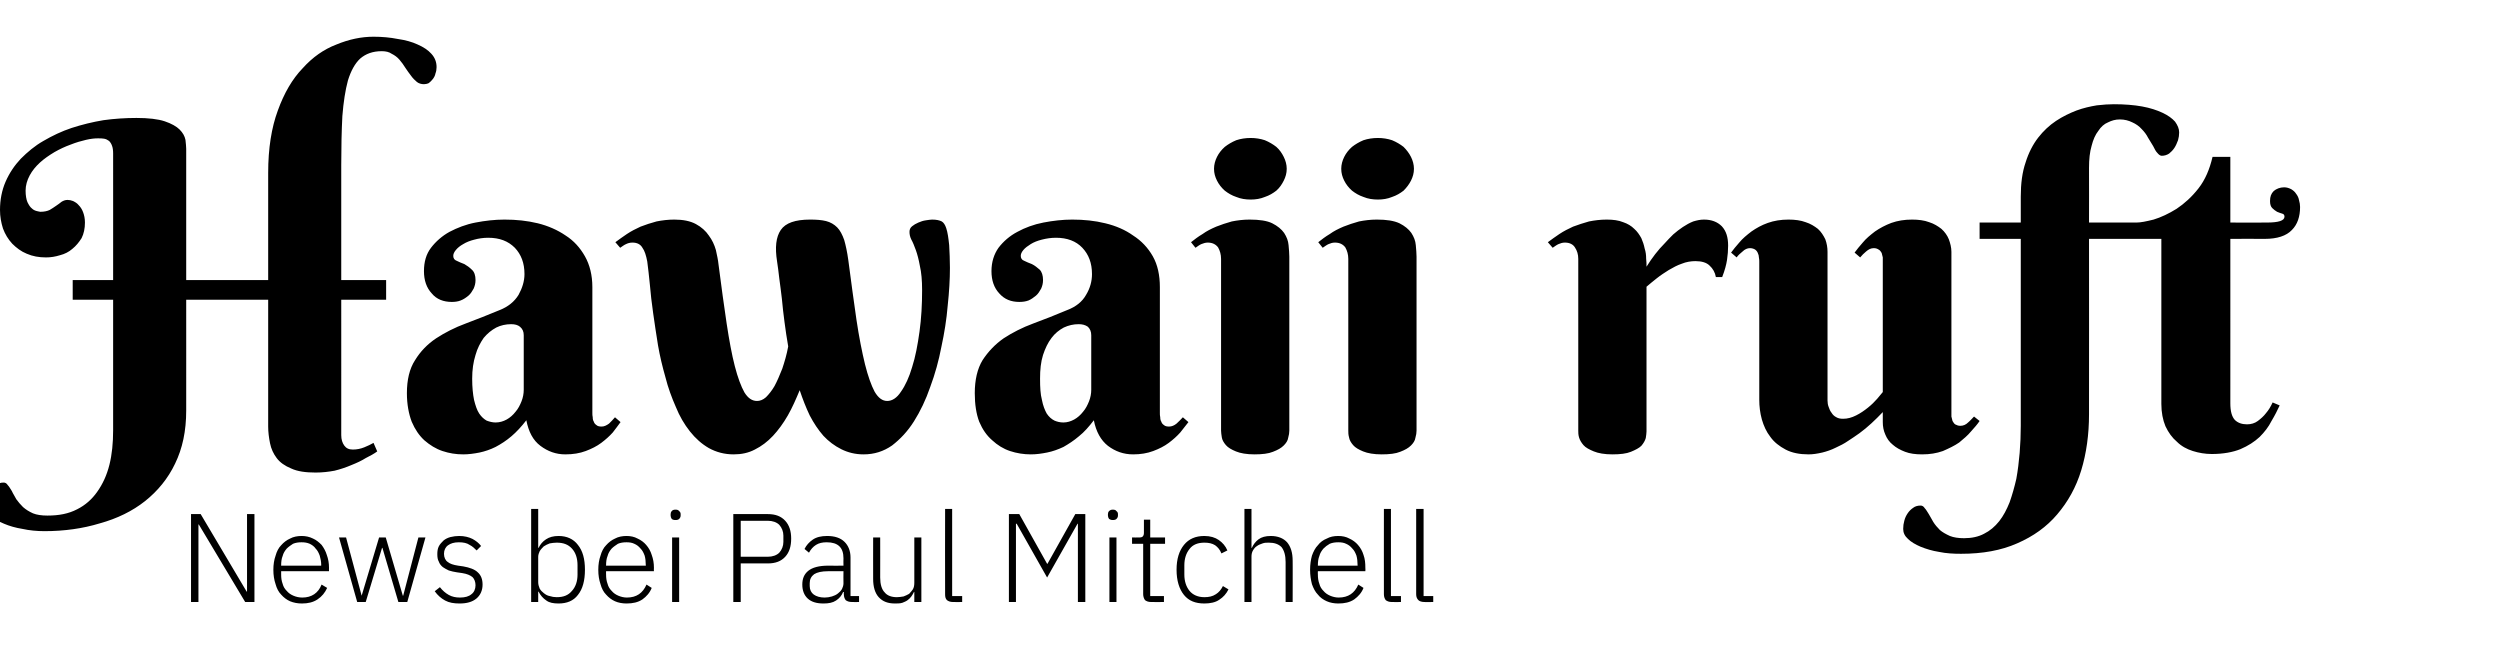 <?xml version="1.0" standalone="no"?><!DOCTYPE svg PUBLIC "-//W3C//DTD SVG 1.1//EN" "http://www.w3.org/Graphics/SVG/1.1/DTD/svg11.dtd"><svg xmlns="http://www.w3.org/2000/svg" version="1.1" width="674px" height="178.5px" viewBox="0 -1 674 178.5" style="top:-1px">  <desc>Hawaii ruft News bei Paul Mitchell</desc>  <defs/>  <g id="Polygon158621">    <path d="M 53.6 140.4 L 53.5 140.4 L 53.5 161.3 L 51.5 161.3 L 51.5 137.6 L 54.1 137.6 L 66.5 158.5 L 66.6 158.5 L 66.6 137.6 L 68.6 137.6 L 68.6 161.3 L 66.1 161.3 L 53.6 140.4 Z M 81.4 161.7 C 80.2 161.7 79.2 161.5 78.2 161.1 C 77.3 160.7 76.5 160.1 75.8 159.3 C 75.1 158.6 74.6 157.6 74.3 156.5 C 73.9 155.3 73.7 154.1 73.7 152.6 C 73.7 151.2 73.9 149.9 74.3 148.8 C 74.6 147.7 75.1 146.7 75.8 146 C 76.5 145.2 77.3 144.6 78.2 144.2 C 79.1 143.7 80.2 143.5 81.3 143.5 C 82.4 143.5 83.4 143.7 84.4 144.2 C 85.3 144.6 86 145.2 86.7 145.9 C 87.3 146.7 87.8 147.6 88.1 148.6 C 88.5 149.7 88.7 150.8 88.7 152.1 C 88.67 152.12 88.7 153 88.7 153 L 75.8 153 C 75.8 153 75.78 153.89 75.8 153.9 C 75.8 154.8 75.9 155.6 76.2 156.4 C 76.4 157.2 76.8 157.8 77.3 158.3 C 77.8 158.9 78.4 159.3 79.1 159.6 C 79.8 159.9 80.6 160.1 81.5 160.1 C 84 160.1 85.8 158.9 86.7 156.6 C 86.7 156.6 88.2 157.5 88.2 157.5 C 87.6 158.8 86.8 159.8 85.6 160.6 C 84.4 161.4 83 161.7 81.4 161.7 Z M 81.3 145.2 C 80.5 145.2 79.7 145.3 79 145.6 C 78.4 146 77.8 146.4 77.3 146.9 C 76.8 147.5 76.4 148.1 76.2 148.9 C 75.9 149.6 75.8 150.5 75.8 151.4 C 75.78 151.38 75.8 151.5 75.8 151.5 L 86.6 151.5 C 86.6 151.5 86.56 151.27 86.6 151.3 C 86.6 150.4 86.4 149.5 86.2 148.8 C 85.9 148 85.6 147.4 85.1 146.9 C 84.7 146.3 84.1 145.9 83.5 145.6 C 82.8 145.3 82.1 145.2 81.3 145.2 Z M 91.4 143.9 L 93.3 143.9 L 97.5 159.6 L 97.5 159.6 L 102.2 143.9 L 104 143.9 L 108.6 159.6 L 108.7 159.6 L 112.8 143.9 L 114.7 143.9 L 109.8 161.3 L 107.4 161.3 L 103.1 146.7 L 103 146.7 L 98.6 161.3 L 96.3 161.3 L 91.4 143.9 Z M 123.9 161.7 C 122.4 161.7 121.1 161.5 120 160.9 C 118.9 160.3 118 159.5 117.2 158.4 C 117.2 158.4 118.6 157.3 118.6 157.3 C 119.3 158.2 120.1 158.9 121 159.4 C 121.9 159.9 122.9 160.1 124 160.1 C 125.4 160.1 126.4 159.8 127.1 159.2 C 127.8 158.7 128.2 157.8 128.2 156.8 C 128.2 155.9 127.9 155.1 127.4 154.6 C 126.8 154.1 125.9 153.7 124.6 153.5 C 124.6 153.5 123.2 153.3 123.2 153.3 C 122.4 153.2 121.7 153 121 152.8 C 120.4 152.5 119.8 152.2 119.4 151.9 C 118.9 151.5 118.5 151 118.3 150.4 C 118 149.9 117.9 149.2 117.9 148.4 C 117.9 147.6 118 146.9 118.3 146.3 C 118.6 145.7 119.1 145.2 119.6 144.7 C 120.1 144.3 120.7 144 121.4 143.8 C 122.2 143.6 123 143.5 123.8 143.5 C 125.2 143.5 126.4 143.8 127.4 144.3 C 128.3 144.8 129.1 145.4 129.7 146.2 C 129.7 146.2 128.5 147.4 128.5 147.4 C 128 146.9 127.4 146.3 126.6 145.9 C 125.9 145.4 124.9 145.2 123.7 145.2 C 122.4 145.2 121.5 145.5 120.8 146 C 120.1 146.5 119.7 147.3 119.7 148.3 C 119.7 149.3 120.1 150.1 120.7 150.5 C 121.3 151 122.2 151.3 123.5 151.5 C 123.5 151.5 124.9 151.7 124.9 151.7 C 126.6 152 128 152.5 128.8 153.3 C 129.7 154.1 130.1 155.2 130.1 156.6 C 130.1 158.2 129.5 159.5 128.4 160.4 C 127.3 161.3 125.8 161.7 123.9 161.7 Z M 143.2 136.2 L 145.1 136.2 L 145.1 146.7 C 145.1 146.7 145.25 146.72 145.2 146.7 C 145.7 145.7 146.3 145 147.2 144.4 C 148.1 143.8 149.2 143.5 150.6 143.5 C 152.8 143.5 154.6 144.3 155.8 145.9 C 157.1 147.5 157.7 149.7 157.7 152.6 C 157.7 155.5 157.1 157.8 155.8 159.4 C 154.6 161 152.8 161.7 150.6 161.7 C 149.2 161.7 148.1 161.5 147.3 160.9 C 146.4 160.3 145.7 159.5 145.2 158.5 C 145.25 158.55 145.1 158.5 145.1 158.5 L 145.1 161.3 L 143.2 161.3 L 143.2 136.2 Z M 150.1 160 C 151.9 160 153.2 159.5 154.2 158.3 C 155.2 157.2 155.7 155.7 155.7 153.9 C 155.7 153.9 155.7 151.4 155.7 151.4 C 155.7 149.5 155.2 148 154.2 146.9 C 153.2 145.8 151.9 145.3 150.1 145.3 C 149.4 145.3 148.8 145.4 148.2 145.5 C 147.6 145.7 147.1 146 146.6 146.3 C 146.2 146.7 145.8 147.1 145.5 147.6 C 145.3 148 145.1 148.6 145.1 149.1 C 145.1 149.1 145.1 156 145.1 156 C 145.1 156.6 145.3 157.2 145.5 157.7 C 145.8 158.2 146.2 158.6 146.6 158.9 C 147.1 159.3 147.6 159.6 148.2 159.7 C 148.8 159.9 149.4 160 150.1 160 Z M 168.9 161.7 C 167.8 161.7 166.7 161.5 165.8 161.1 C 164.9 160.7 164.1 160.1 163.4 159.3 C 162.7 158.6 162.2 157.6 161.9 156.5 C 161.5 155.3 161.3 154.1 161.3 152.6 C 161.3 151.2 161.5 149.9 161.9 148.8 C 162.2 147.7 162.7 146.7 163.4 146 C 164.1 145.2 164.9 144.6 165.8 144.2 C 166.7 143.7 167.8 143.5 168.9 143.5 C 170 143.5 171 143.7 171.9 144.2 C 172.8 144.6 173.6 145.2 174.2 145.9 C 174.9 146.7 175.4 147.6 175.7 148.6 C 176.1 149.7 176.3 150.8 176.3 152.1 C 176.25 152.12 176.3 153 176.3 153 L 163.4 153 C 163.4 153 163.37 153.89 163.4 153.9 C 163.4 154.8 163.5 155.6 163.8 156.4 C 164 157.2 164.4 157.8 164.9 158.3 C 165.4 158.9 166 159.3 166.7 159.6 C 167.4 159.9 168.2 160.1 169 160.1 C 171.6 160.1 173.3 158.9 174.3 156.6 C 174.3 156.6 175.7 157.5 175.7 157.5 C 175.2 158.8 174.3 159.8 173.2 160.6 C 172 161.4 170.6 161.7 168.9 161.7 Z M 168.9 145.2 C 168.1 145.2 167.3 145.3 166.6 145.6 C 166 146 165.4 146.4 164.9 146.9 C 164.4 147.5 164 148.1 163.8 148.9 C 163.5 149.6 163.4 150.5 163.4 151.4 C 163.37 151.38 163.4 151.5 163.4 151.5 L 174.1 151.5 C 174.1 151.5 174.15 151.27 174.1 151.3 C 174.1 150.4 174 149.5 173.8 148.8 C 173.5 148 173.2 147.4 172.7 146.9 C 172.2 146.3 171.7 145.9 171 145.6 C 170.4 145.3 169.7 145.2 168.9 145.2 Z M 182.1 139.2 C 181.7 139.2 181.3 139.1 181.1 138.9 C 180.9 138.6 180.8 138.3 180.8 138 C 180.8 138 180.8 137.6 180.8 137.6 C 180.8 137.3 180.9 137 181.1 136.8 C 181.3 136.5 181.7 136.4 182.1 136.4 C 182.6 136.4 182.9 136.5 183.1 136.8 C 183.4 137 183.5 137.3 183.5 137.6 C 183.5 137.6 183.5 138 183.5 138 C 183.5 138.3 183.4 138.6 183.1 138.9 C 182.9 139.1 182.6 139.2 182.1 139.2 Z M 181.2 143.9 L 183.1 143.9 L 183.1 161.3 L 181.2 161.3 L 181.2 143.9 Z M 197.7 161.3 L 197.7 137.6 C 197.7 137.6 206.99 137.61 207 137.6 C 209.1 137.6 210.6 138.2 211.7 139.4 C 212.8 140.6 213.3 142.2 213.3 144.2 C 213.3 146.3 212.8 147.9 211.7 149.1 C 210.6 150.3 209.1 150.9 207 150.9 C 206.99 150.9 199.7 150.9 199.7 150.9 L 199.7 161.3 L 197.7 161.3 Z M 199.7 149.1 C 199.7 149.1 206.99 149.1 207 149.1 C 208.3 149.1 209.4 148.7 210.1 148 C 210.8 147.2 211.2 146.2 211.2 145.1 C 211.2 145.1 211.2 143.4 211.2 143.4 C 211.2 142.3 210.8 141.3 210.1 140.5 C 209.4 139.8 208.3 139.4 207 139.4 C 206.99 139.41 199.7 139.4 199.7 139.4 L 199.7 149.1 Z M 229.7 161.3 C 228.9 161.3 228.4 161.1 228 160.8 C 227.7 160.4 227.5 159.9 227.5 159.2 C 227.46 159.2 227.5 158.6 227.5 158.6 C 227.5 158.6 227.29 158.58 227.3 158.6 C 226.9 159.6 226.3 160.3 225.4 160.9 C 224.5 161.5 223.4 161.7 222 161.7 C 220.2 161.7 218.8 161.3 217.8 160.4 C 216.8 159.5 216.3 158.2 216.3 156.6 C 216.3 155 216.8 153.8 217.9 152.9 C 219 152 220.8 151.5 223.3 151.5 C 223.34 151.55 227.4 151.5 227.4 151.5 C 227.4 151.5 227.36 149.51 227.4 149.5 C 227.4 146.6 225.9 145.2 222.9 145.2 C 221.7 145.2 220.8 145.4 220 145.9 C 219.2 146.4 218.6 147.1 218.1 148 C 218.1 148 216.9 147 216.9 147 C 217.4 146 218.1 145.2 219.1 144.5 C 220.1 143.8 221.4 143.5 223 143.5 C 225 143.5 226.6 144 227.7 145.1 C 228.7 146.1 229.3 147.5 229.3 149.3 C 229.29 149.35 229.3 159.7 229.3 159.7 L 231.6 159.7 L 231.6 161.3 C 231.6 161.3 229.67 161.34 229.7 161.3 Z M 222.3 160.1 C 223 160.1 223.6 160 224.3 159.8 C 224.9 159.6 225.4 159.4 225.9 159 C 226.3 158.7 226.7 158.3 227 157.8 C 227.2 157.4 227.4 156.8 227.4 156.3 C 227.36 156.25 227.4 153 227.4 153 C 227.4 153 223.28 153.01 223.3 153 C 221.5 153 220.3 153.3 219.5 153.8 C 218.7 154.4 218.3 155.2 218.3 156.2 C 218.3 156.2 218.3 157 218.3 157 C 218.3 158 218.7 158.8 219.4 159.3 C 220.1 159.8 221.1 160.1 222.3 160.1 Z M 246.5 158.6 C 246.5 158.6 246.36 158.58 246.4 158.6 C 246.2 159 246 159.4 245.7 159.8 C 245.4 160.2 245.1 160.5 244.7 160.8 C 244.3 161.1 243.8 161.3 243.3 161.5 C 242.7 161.7 242 161.7 241.3 161.7 C 239.4 161.7 238 161.2 236.9 160 C 235.9 158.9 235.4 157.2 235.4 155.1 C 235.38 155.12 235.4 143.9 235.4 143.9 L 237.3 143.9 C 237.3 143.9 237.32 154.74 237.3 154.7 C 237.3 156.5 237.7 157.9 238.5 158.7 C 239.2 159.6 240.4 160 241.8 160 C 242.4 160 243 159.9 243.6 159.8 C 244.1 159.6 244.6 159.4 245.1 159.1 C 245.5 158.7 245.8 158.3 246.1 157.9 C 246.4 157.4 246.5 156.8 246.5 156.1 C 246.5 156.14 246.5 143.9 246.5 143.9 L 248.4 143.9 L 248.4 161.3 L 246.5 161.3 L 246.5 158.6 Z M 256.9 161.3 C 256.2 161.3 255.7 161.1 255.3 160.8 C 254.9 160.4 254.8 159.9 254.8 159.2 C 254.76 159.23 254.8 136.2 254.8 136.2 L 256.7 136.2 L 256.7 159.7 L 259.4 159.7 L 259.4 161.3 C 259.4 161.3 256.9 161.34 256.9 161.3 Z M 290.6 140.2 L 290.5 140.2 L 282.3 154.7 L 274.1 140.2 L 273.9 140.2 L 273.9 161.3 L 272 161.3 L 272 137.6 L 274.8 137.6 L 282.3 151 L 282.4 151 L 289.9 137.6 L 292.6 137.6 L 292.6 161.3 L 290.6 161.3 L 290.6 140.2 Z M 300 139.2 C 299.6 139.2 299.3 139.1 299 138.9 C 298.8 138.6 298.7 138.3 298.7 138 C 298.7 138 298.7 137.6 298.7 137.6 C 298.7 137.3 298.8 137 299 136.8 C 299.3 136.5 299.6 136.4 300 136.4 C 300.5 136.4 300.8 136.5 301 136.8 C 301.3 137 301.4 137.3 301.4 137.6 C 301.4 137.6 301.4 138 301.4 138 C 301.4 138.3 301.3 138.6 301 138.9 C 300.8 139.1 300.5 139.2 300 139.2 Z M 299.1 143.9 L 301 143.9 L 301 161.3 L 299.1 161.3 L 299.1 143.9 Z M 310.3 161.3 C 309.6 161.3 309.1 161.1 308.7 160.8 C 308.4 160.4 308.2 159.8 308.2 159.2 C 308.21 159.19 308.2 145.6 308.2 145.6 L 305.2 145.6 L 305.2 143.9 C 305.2 143.9 307.15 143.93 307.2 143.9 C 307.6 143.9 308 143.8 308.1 143.6 C 308.3 143.4 308.4 143.1 308.4 142.6 C 308.38 142.6 308.4 139.1 308.4 139.1 L 310.1 139.1 L 310.1 143.9 L 314.1 143.9 L 314.1 145.6 L 310.1 145.6 L 310.1 159.7 L 313.8 159.7 L 313.8 161.3 C 313.8 161.3 310.35 161.34 310.3 161.3 Z M 324.7 161.7 C 322.3 161.7 320.5 161 319.2 159.4 C 317.9 157.8 317.2 155.5 317.2 152.6 C 317.2 149.7 317.9 147.5 319.2 145.9 C 320.5 144.3 322.3 143.5 324.7 143.5 C 326.3 143.5 327.6 143.9 328.6 144.6 C 329.6 145.3 330.4 146.2 330.9 147.4 C 330.9 147.4 329.3 148.2 329.3 148.2 C 328.9 147.2 328.3 146.5 327.6 146 C 326.8 145.5 325.9 145.3 324.7 145.3 C 323 145.3 321.6 145.8 320.7 147 C 319.8 148.1 319.3 149.6 319.3 151.4 C 319.3 151.4 319.3 153.9 319.3 153.9 C 319.3 155.7 319.8 157.2 320.7 158.3 C 321.6 159.4 323 160 324.7 160 C 325.9 160 326.9 159.8 327.8 159.2 C 328.6 158.7 329.2 158 329.7 157 C 329.7 157 331.2 157.9 331.2 157.9 C 330.6 159.1 329.8 160 328.7 160.7 C 327.7 161.4 326.3 161.7 324.7 161.7 Z M 335.5 136.2 L 337.4 136.2 L 337.4 146.7 C 337.4 146.7 337.51 146.68 337.5 146.7 C 337.9 145.8 338.5 145 339.3 144.4 C 340.1 143.8 341.2 143.5 342.6 143.5 C 344.5 143.5 346 144.1 347 145.2 C 348 146.4 348.5 148 348.5 150.2 C 348.53 150.15 348.5 161.3 348.5 161.3 L 346.6 161.3 C 346.6 161.3 346.59 150.49 346.6 150.5 C 346.6 148.7 346.2 147.4 345.5 146.5 C 344.7 145.7 343.6 145.3 342.1 145.3 C 341.5 145.3 340.9 145.3 340.4 145.5 C 339.8 145.7 339.3 145.9 338.9 146.2 C 338.4 146.5 338.1 146.9 337.8 147.4 C 337.5 147.9 337.4 148.5 337.4 149.1 C 337.41 149.1 337.4 161.3 337.4 161.3 L 335.5 161.3 L 335.5 136.2 Z M 360.8 161.7 C 359.7 161.7 358.6 161.5 357.7 161.1 C 356.8 160.7 355.9 160.1 355.3 159.3 C 354.6 158.6 354.1 157.6 353.7 156.5 C 353.4 155.3 353.2 154.1 353.2 152.6 C 353.2 151.2 353.4 149.9 353.7 148.8 C 354.1 147.7 354.6 146.7 355.3 146 C 355.9 145.2 356.7 144.6 357.7 144.2 C 358.6 143.7 359.6 143.5 360.8 143.5 C 361.9 143.5 362.9 143.7 363.8 144.2 C 364.7 144.6 365.5 145.2 366.1 145.9 C 366.8 146.7 367.3 147.6 367.6 148.6 C 368 149.7 368.1 150.8 368.1 152.1 C 368.15 152.12 368.1 153 368.1 153 L 355.3 153 C 355.3 153 355.26 153.89 355.3 153.9 C 355.3 154.8 355.4 155.6 355.7 156.4 C 355.9 157.2 356.3 157.8 356.8 158.3 C 357.3 158.9 357.9 159.3 358.6 159.6 C 359.3 159.9 360.1 160.1 360.9 160.1 C 363.5 160.1 365.2 158.9 366.2 156.6 C 366.2 156.6 367.6 157.5 367.6 157.5 C 367.1 158.8 366.2 159.8 365.1 160.6 C 363.9 161.4 362.5 161.7 360.8 161.7 Z M 360.8 145.2 C 360 145.2 359.2 145.3 358.5 145.6 C 357.8 146 357.3 146.4 356.8 146.9 C 356.3 147.5 355.9 148.1 355.7 148.9 C 355.4 149.6 355.3 150.5 355.3 151.4 C 355.26 151.38 355.3 151.5 355.3 151.5 L 366 151.5 C 366 151.5 366.04 151.27 366 151.3 C 366 150.4 365.9 149.5 365.7 148.8 C 365.4 148 365.1 147.4 364.6 146.9 C 364.1 146.3 363.6 145.9 362.9 145.6 C 362.3 145.3 361.6 145.2 360.8 145.2 Z M 375.2 161.3 C 374.5 161.3 374 161.1 373.6 160.8 C 373.3 160.4 373.1 159.9 373.1 159.2 C 373.08 159.23 373.1 136.2 373.1 136.2 L 375 136.2 L 375 159.7 L 377.7 159.7 L 377.7 161.3 C 377.7 161.3 375.22 161.34 375.2 161.3 Z M 384 161.3 C 383.3 161.3 382.7 161.1 382.4 160.8 C 382 160.4 381.8 159.9 381.8 159.2 C 381.81 159.23 381.8 136.2 381.8 136.2 L 383.8 136.2 L 383.8 159.7 L 386.4 159.7 L 386.4 161.3 C 386.4 161.3 383.96 161.34 384 161.3 Z " stroke="none" fill="#000"/>  </g>  <g id="Polygon158620">    <path d="M 19.6 74.5 L 30.5 74.5 C 30.5 74.5 30.51 40.36 30.5 40.4 C 30.5 39.5 30.4 38.8 30.2 38.3 C 30 37.7 29.7 37.3 29.4 37 C 29 36.7 28.6 36.5 28.1 36.4 C 27.6 36.3 27 36.3 26.4 36.3 C 25.5 36.3 24.5 36.4 23.2 36.7 C 21.9 37 20.5 37.4 19 38 C 17.6 38.5 16.1 39.2 14.7 40 C 13.2 40.9 11.9 41.8 10.8 42.8 C 9.6 43.9 8.7 45 8 46.3 C 7.3 47.6 6.9 49 6.9 50.4 C 6.9 51.7 7.1 52.8 7.4 53.5 C 7.8 54.3 8.1 54.8 8.6 55.2 C 9 55.6 9.5 55.8 9.9 55.9 C 10.4 56 10.7 56.1 10.9 56.1 C 11.9 56.1 12.8 55.9 13.4 55.6 C 14 55.2 14.6 54.9 15.1 54.5 C 15.7 54.1 16.1 53.8 16.6 53.4 C 17.1 53.1 17.6 52.9 18.2 52.9 C 18.7 52.9 19.2 53 19.7 53.2 C 20.3 53.5 20.8 53.8 21.2 54.3 C 21.7 54.8 22.1 55.4 22.4 56.2 C 22.7 57 22.9 57.9 22.9 59 C 22.9 60.6 22.6 62 22 63.2 C 21.3 64.3 20.5 65.3 19.5 66.1 C 18.6 66.9 17.4 67.5 16.2 67.8 C 14.9 68.2 13.7 68.4 12.4 68.4 C 10.5 68.4 8.8 68.1 7.2 67.4 C 5.7 66.8 4.4 65.8 3.3 64.7 C 2.2 63.5 1.4 62.2 0.8 60.6 C 0.3 59 0 57.4 0 55.6 C 0 52.9 0.5 50.3 1.5 48 C 2.5 45.7 3.9 43.6 5.6 41.8 C 7.4 40 9.4 38.3 11.7 37 C 14.1 35.6 16.6 34.4 19.3 33.5 C 22.1 32.6 24.9 31.9 27.9 31.4 C 30.8 31 33.8 30.8 36.8 30.8 C 40 30.8 42.6 31.1 44.4 31.7 C 46.2 32.3 47.6 33.1 48.4 33.9 C 49.3 34.8 49.8 35.7 50 36.7 C 50.1 37.7 50.2 38.5 50.2 39.1 C 50.21 39.1 50.2 74.5 50.2 74.5 L 72.3 74.5 C 72.3 74.5 72.31 45.64 72.3 45.6 C 72.3 39 73.2 33.4 74.9 28.8 C 76.6 24.1 78.8 20.3 81.6 17.4 C 84.3 14.4 87.3 12.3 90.7 11 C 94.1 9.6 97.4 8.9 100.7 8.9 C 103 8.9 105.2 9.1 107.2 9.5 C 109.3 9.8 111.1 10.3 112.6 11 C 114.2 11.7 115.4 12.5 116.3 13.5 C 117.3 14.6 117.7 15.8 117.7 17.1 C 117.7 17.7 117.6 18.3 117.4 18.8 C 117.3 19.4 117 19.9 116.7 20.3 C 116.4 20.7 116 21.1 115.6 21.4 C 115.2 21.6 114.7 21.7 114.3 21.7 C 113.6 21.7 112.9 21.5 112.4 21.1 C 111.8 20.6 111.3 20.1 110.8 19.4 C 110.3 18.8 109.8 18 109.3 17.3 C 108.8 16.5 108.3 15.8 107.7 15.1 C 107.1 14.4 106.4 13.9 105.6 13.5 C 104.9 13 104 12.8 102.9 12.8 C 100.5 12.8 98.6 13.5 97.1 14.8 C 95.7 16.1 94.6 18.1 93.8 20.7 C 93.1 23.3 92.6 26.5 92.3 30.3 C 92.1 34.2 92 38.6 92 43.5 C 92.01 43.54 92 74.5 92 74.5 L 104.1 74.5 L 104.1 79.8 L 92 79.8 C 92 79.8 92.01 116.33 92 116.3 C 92 117.5 92.3 118.4 92.8 119.1 C 93.3 119.8 94 120.2 95.1 120.2 C 96.2 120.2 97.2 120 98.2 119.6 C 99.2 119.2 100 118.8 100.7 118.4 C 100.7 118.4 101.7 120.7 101.7 120.7 C 100.9 121.3 99.8 121.9 98.6 122.5 C 97.5 123.2 96.2 123.8 94.7 124.4 C 93.3 125 91.8 125.5 90.2 125.9 C 88.6 126.2 86.9 126.4 85.1 126.4 C 82.4 126.4 80.2 126.1 78.5 125.3 C 76.8 124.6 75.5 123.7 74.6 122.5 C 73.7 121.3 73.1 120 72.8 118.5 C 72.5 117 72.3 115.5 72.3 114 C 72.31 113.99 72.3 79.8 72.3 79.8 L 50.2 79.8 C 50.2 79.8 50.21 109.73 50.2 109.7 C 50.2 115.2 49.2 119.9 47.2 124 C 45.3 128 42.5 131.4 39.1 134.1 C 35.7 136.8 31.6 138.8 26.9 140.1 C 22.3 141.5 17.3 142.2 12 142.2 C 9.9 142.2 7.9 142 6.1 141.6 C 4.2 141.3 2.5 140.8 1.1 140.2 C -0.4 139.6 -1.5 138.9 -2.4 138.1 C -3.2 137.3 -3.7 136.4 -3.7 135.4 C -3.7 134.7 -3.6 134 -3.4 133.2 C -3.2 132.5 -2.9 131.8 -2.5 131.2 C -2.1 130.6 -1.6 130.1 -1 129.7 C -0.4 129.3 0.2 129.1 1 129.1 C 1.4 129.1 1.8 129.3 2.1 129.8 C 2.5 130.2 2.8 130.8 3.2 131.4 C 3.5 132.1 4 132.8 4.4 133.6 C 4.9 134.3 5.5 135 6.2 135.7 C 7 136.4 7.8 136.9 8.9 137.4 C 9.9 137.8 11.2 138 12.8 138 C 15.9 138 18.5 137.5 20.8 136.3 C 23 135.2 24.8 133.6 26.2 131.6 C 27.7 129.5 28.8 127.1 29.5 124.3 C 30.2 121.5 30.5 118.4 30.5 115 C 30.51 115.01 30.5 79.8 30.5 79.8 L 19.6 79.8 L 19.6 74.5 Z M 141.2 89.4 C 141.2 88.4 140.9 87.7 140.2 87.1 C 139.6 86.6 138.8 86.4 137.8 86.4 C 136.4 86.4 135 86.7 133.8 87.3 C 132.5 88 131.4 88.9 130.4 90.1 C 129.5 91.4 128.7 92.9 128.2 94.7 C 127.6 96.6 127.3 98.7 127.3 101.1 C 127.3 103.4 127.5 105.3 127.8 106.8 C 128.2 108.4 128.6 109.6 129.2 110.5 C 129.8 111.4 130.5 112 131.2 112.4 C 132 112.7 132.8 112.9 133.6 112.9 C 134.7 112.9 135.7 112.6 136.6 112.1 C 137.5 111.6 138.3 110.9 139 110 C 139.7 109.2 140.2 108.2 140.6 107.2 C 141 106.2 141.2 105.1 141.2 104.1 C 141.2 104.1 141.2 89.4 141.2 89.4 Z M 131.6 63.1 C 130.3 63.1 129 63.3 127.9 63.6 C 126.7 63.9 125.7 64.3 124.9 64.8 C 124 65.3 123.4 65.8 122.9 66.4 C 122.4 67 122.2 67.5 122.2 68 C 122.2 68.6 122.5 69.1 123.1 69.3 C 123.7 69.6 124.4 69.9 125.2 70.2 C 125.9 70.6 126.6 71.1 127.2 71.7 C 127.9 72.3 128.2 73.3 128.2 74.5 C 128.2 75.4 128 76.1 127.7 76.8 C 127.3 77.5 126.9 78.2 126.3 78.7 C 125.7 79.2 125 79.7 124.2 80 C 123.5 80.3 122.6 80.4 121.8 80.4 C 119.6 80.4 117.7 79.7 116.4 78.1 C 115 76.6 114.3 74.6 114.3 72.1 C 114.3 69.6 114.9 67.5 116.2 65.8 C 117.5 64.1 119.2 62.6 121.2 61.5 C 123.3 60.4 125.6 59.5 128.2 59 C 130.8 58.5 133.4 58.2 136 58.2 C 139.2 58.2 142.1 58.5 145 59.2 C 147.8 59.9 150.3 61 152.5 62.5 C 154.7 63.9 156.4 65.8 157.7 68.1 C 159 70.4 159.7 73.2 159.7 76.4 C 159.7 76.4 159.7 110.3 159.7 110.3 C 159.7 110.7 159.7 111.1 159.8 111.5 C 159.8 112 159.9 112.4 160.1 112.7 C 160.2 113.1 160.5 113.4 160.8 113.6 C 161.1 113.9 161.6 114 162.2 114 C 162.9 114 163.5 113.7 164.2 113.2 C 164.8 112.6 165.3 112.1 165.8 111.5 C 165.8 111.5 167.3 112.8 167.3 112.8 C 166.7 113.6 166 114.6 165.2 115.6 C 164.3 116.6 163.3 117.5 162.1 118.4 C 160.9 119.3 159.5 120 157.9 120.6 C 156.3 121.2 154.5 121.5 152.4 121.5 C 149.9 121.5 147.7 120.7 145.7 119.2 C 143.7 117.7 142.5 115.4 141.9 112.3 C 140.6 114 139.2 115.5 137.9 116.6 C 136.5 117.8 135.1 118.7 133.6 119.5 C 132.2 120.2 130.7 120.7 129.3 121 C 127.8 121.3 126.3 121.5 124.9 121.5 C 122.9 121.5 121.1 121.2 119.3 120.6 C 117.5 120 115.9 119 114.4 117.7 C 113 116.4 111.9 114.8 111 112.7 C 110.2 110.6 109.7 108 109.7 105 C 109.7 101.4 110.4 98.4 111.9 96.1 C 113.3 93.8 115.2 91.8 117.6 90.2 C 119.9 88.7 122.6 87.3 125.6 86.2 C 128.5 85.1 131.6 83.9 134.7 82.6 C 137 81.7 138.7 80.3 139.8 78.5 C 140.8 76.7 141.4 74.8 141.4 72.9 C 141.4 69.9 140.5 67.6 138.8 65.8 C 137 64 134.7 63.1 131.6 63.1 Z M 248.6 77.2 C 248.6 74.6 248.4 72.4 248 70.7 C 247.7 69 247.3 67.5 246.9 66.4 C 246.5 65.3 246.1 64.3 245.7 63.6 C 245.3 62.8 245.2 62.1 245.2 61.5 C 245.2 60.9 245.4 60.4 245.9 60 C 246.4 59.6 246.9 59.3 247.6 59 C 248.3 58.7 248.9 58.5 249.6 58.4 C 250.3 58.3 250.9 58.2 251.3 58.2 C 252.5 58.2 253.3 58.4 253.9 58.7 C 254.4 59 254.8 59.6 255.1 60.5 C 255.5 61.7 255.7 63.2 255.9 65.1 C 256 67 256.1 69.1 256.1 71.2 C 256.1 74.3 255.9 77.7 255.5 81.4 C 255.2 85.1 254.6 88.8 253.8 92.5 C 253.1 96.2 252.1 99.8 250.8 103.3 C 249.6 106.8 248.1 109.9 246.4 112.6 C 244.7 115.3 242.7 117.4 240.5 119.1 C 238.2 120.7 235.7 121.5 232.8 121.5 C 230.6 121.5 228.6 121 226.8 120.1 C 225 119.2 223.4 118 222 116.5 C 220.6 114.9 219.4 113.1 218.3 111 C 217.3 108.9 216.4 106.6 215.6 104.2 C 214.6 106.6 213.6 108.9 212.4 111 C 211.2 113.1 209.8 115 208.4 116.5 C 206.9 118.1 205.3 119.3 203.5 120.2 C 201.8 121.1 199.9 121.5 197.8 121.5 C 195.3 121.5 193.1 120.9 191.1 119.8 C 189.2 118.7 187.5 117.2 186 115.3 C 184.5 113.4 183.2 111.2 182.2 108.7 C 181.1 106.2 180.1 103.5 179.4 100.7 C 178.6 97.9 177.9 95 177.4 92.1 C 176.9 89.1 176.5 86.2 176.1 83.5 C 175.7 80.7 175.4 78.1 175.2 75.7 C 175 73.3 174.7 71.3 174.5 69.5 C 174.2 67.9 173.8 66.6 173.2 65.8 C 172.7 64.9 171.8 64.4 170.5 64.4 C 169.8 64.4 169.2 64.6 168.8 64.8 C 168.3 65 167.8 65.4 167.2 65.8 C 167.2 65.8 165.9 64.3 165.9 64.3 C 166.9 63.6 167.9 62.8 169 62.1 C 170.2 61.3 171.4 60.7 172.7 60.1 C 174 59.6 175.5 59.1 177 58.7 C 178.5 58.4 180.1 58.2 181.8 58.2 C 184.2 58.2 186.1 58.6 187.6 59.4 C 189.1 60.2 190.3 61.3 191.1 62.5 C 192 63.7 192.6 65 193 66.4 C 193.3 67.8 193.6 69.1 193.7 70.2 C 194.5 76.3 195.2 81.6 195.9 86.2 C 196.6 90.8 197.3 94.6 198.1 97.7 C 198.9 100.8 199.8 103.2 200.7 104.8 C 201.7 106.4 202.8 107.1 204.1 107.1 C 204.9 107.1 205.7 106.8 206.5 106.1 C 207.3 105.3 208.1 104.3 208.8 103.1 C 209.5 101.8 210.2 100.2 210.9 98.4 C 211.5 96.6 212.1 94.6 212.5 92.4 C 212.1 90.2 211.8 88 211.5 85.8 C 211.2 83.7 211 81.6 210.8 79.6 C 210.6 77.6 210.3 75.8 210.1 74.1 C 209.9 72.3 209.7 70.8 209.5 69.5 C 208.9 65.7 209.2 62.9 210.5 61 C 211.8 59.1 214.4 58.2 218.4 58.2 C 220.1 58.2 221.5 58.3 222.7 58.6 C 223.9 58.9 224.9 59.5 225.7 60.3 C 226.5 61.1 227.1 62.3 227.6 63.7 C 228 65.1 228.4 66.9 228.7 69.1 C 229.5 75.1 230.2 80.5 230.9 85.2 C 231.6 89.9 232.4 93.9 233.2 97.2 C 234 100.4 234.9 102.9 235.8 104.6 C 236.8 106.3 237.9 107.1 239.2 107.1 C 240.5 107.1 241.8 106.3 242.9 104.6 C 244.1 102.9 245.1 100.7 245.9 98 C 246.8 95.2 247.4 92 247.9 88.4 C 248.4 84.8 248.6 81.1 248.6 77.2 Z M 294.2 89.4 C 294.2 88.4 293.9 87.7 293.3 87.1 C 292.6 86.6 291.8 86.4 290.8 86.4 C 289.4 86.4 288.1 86.7 286.8 87.3 C 285.5 88 284.4 88.9 283.5 90.1 C 282.5 91.4 281.8 92.9 281.2 94.7 C 280.6 96.6 280.4 98.7 280.4 101.1 C 280.4 103.4 280.5 105.3 280.9 106.8 C 281.2 108.4 281.7 109.6 282.2 110.5 C 282.8 111.4 283.5 112 284.3 112.4 C 285 112.7 285.8 112.9 286.7 112.9 C 287.7 112.9 288.7 112.6 289.6 112.1 C 290.5 111.6 291.3 110.9 292 110 C 292.7 109.2 293.2 108.2 293.6 107.2 C 294 106.2 294.2 105.1 294.2 104.1 C 294.2 104.1 294.2 89.4 294.2 89.4 Z M 284.7 63.1 C 283.3 63.1 282.1 63.3 280.9 63.6 C 279.7 63.9 278.7 64.3 277.9 64.8 C 277.1 65.3 276.4 65.8 275.9 66.4 C 275.4 67 275.2 67.5 275.2 68 C 275.2 68.6 275.5 69.1 276.1 69.3 C 276.7 69.6 277.4 69.9 278.2 70.2 C 279 70.6 279.6 71.1 280.3 71.7 C 280.9 72.3 281.2 73.3 281.2 74.5 C 281.2 75.4 281 76.1 280.7 76.8 C 280.3 77.5 279.9 78.2 279.3 78.7 C 278.7 79.2 278 79.7 277.3 80 C 276.5 80.3 275.7 80.4 274.8 80.4 C 272.6 80.4 270.8 79.7 269.4 78.1 C 268 76.6 267.3 74.6 267.3 72.1 C 267.3 69.6 268 67.5 269.2 65.8 C 270.5 64.1 272.2 62.6 274.3 61.5 C 276.3 60.4 278.7 59.5 281.3 59 C 283.9 58.5 286.5 58.2 289.1 58.2 C 292.2 58.2 295.2 58.5 298 59.2 C 300.9 59.9 303.4 61 305.5 62.5 C 307.7 63.9 309.5 65.8 310.8 68.1 C 312.1 70.4 312.7 73.2 312.7 76.4 C 312.7 76.4 312.7 110.3 312.7 110.3 C 312.7 110.7 312.7 111.1 312.8 111.5 C 312.8 112 312.9 112.4 313.1 112.7 C 313.2 113.1 313.5 113.4 313.8 113.6 C 314.1 113.9 314.6 114 315.2 114 C 315.9 114 316.6 113.7 317.2 113.2 C 317.8 112.6 318.4 112.1 318.9 111.5 C 318.9 111.5 320.4 112.8 320.4 112.8 C 319.8 113.6 319 114.6 318.2 115.6 C 317.3 116.6 316.3 117.5 315.1 118.4 C 313.9 119.3 312.5 120 310.9 120.6 C 309.3 121.2 307.5 121.5 305.5 121.5 C 302.9 121.5 300.7 120.7 298.7 119.2 C 296.8 117.7 295.5 115.4 294.9 112.3 C 293.6 114 292.3 115.5 290.9 116.6 C 289.5 117.8 288.1 118.7 286.7 119.5 C 285.2 120.2 283.8 120.7 282.3 121 C 280.8 121.3 279.4 121.5 277.9 121.5 C 276 121.5 274.1 121.2 272.3 120.6 C 270.5 120 268.9 119 267.5 117.7 C 266 116.4 264.9 114.8 264 112.7 C 263.2 110.6 262.8 108 262.8 105 C 262.8 101.4 263.5 98.4 264.9 96.1 C 266.4 93.8 268.3 91.8 270.6 90.2 C 272.9 88.7 275.6 87.3 278.6 86.2 C 281.6 85.1 284.6 83.9 287.7 82.6 C 290.1 81.7 291.8 80.3 292.8 78.5 C 293.9 76.7 294.4 74.8 294.4 72.9 C 294.4 69.9 293.5 67.6 291.8 65.8 C 290.1 64 287.7 63.1 284.7 63.1 Z M 347.6 115.1 C 347.6 115.7 347.5 116.3 347.3 117 C 347.2 117.8 346.7 118.5 346.1 119.1 C 345.4 119.8 344.5 120.3 343.2 120.8 C 342 121.3 340.3 121.5 338.2 121.5 C 336.1 121.5 334.4 121.2 333.2 120.7 C 332 120.2 331.1 119.7 330.5 119 C 329.9 118.3 329.5 117.6 329.4 116.9 C 329.3 116.2 329.2 115.6 329.2 115.1 C 329.2 115.1 329.2 68.8 329.2 68.8 C 329.2 67.6 328.9 66.6 328.4 65.7 C 327.8 64.9 326.9 64.4 325.6 64.4 C 325 64.4 324.4 64.6 323.9 64.8 C 323.4 65 322.9 65.4 322.3 65.8 C 322.3 65.8 321.1 64.3 321.1 64.3 C 322 63.6 323 62.8 324.2 62.1 C 325.3 61.3 326.5 60.7 327.9 60.1 C 329.2 59.6 330.6 59.1 332.1 58.7 C 333.6 58.4 335.2 58.2 336.9 58.2 C 339.5 58.2 341.6 58.5 343 59.2 C 344.4 59.9 345.5 60.8 346.2 61.8 C 346.9 62.9 347.3 63.9 347.4 65.1 C 347.5 66.3 347.6 67.3 347.6 68.2 C 347.6 68.2 347.6 115.1 347.6 115.1 Z M 327.3 44.5 C 327.3 43.4 327.6 42.3 328.1 41.3 C 328.6 40.3 329.3 39.4 330.2 38.6 C 331.1 37.9 332.1 37.3 333.3 36.8 C 334.5 36.4 335.8 36.2 337.2 36.2 C 338.5 36.2 339.8 36.4 341 36.8 C 342.2 37.3 343.2 37.9 344.1 38.6 C 345 39.4 345.6 40.3 346.1 41.3 C 346.6 42.3 346.9 43.4 346.9 44.5 C 346.9 45.7 346.6 46.7 346.1 47.7 C 345.6 48.7 345 49.6 344.1 50.4 C 343.2 51.1 342.2 51.7 341 52.1 C 339.8 52.6 338.5 52.8 337.2 52.8 C 335.8 52.8 334.5 52.6 333.3 52.1 C 332.1 51.7 331.1 51.1 330.2 50.4 C 329.3 49.6 328.6 48.7 328.1 47.7 C 327.6 46.7 327.3 45.7 327.3 44.5 Z M 381.9 115.1 C 381.9 115.7 381.8 116.3 381.6 117 C 381.5 117.8 381 118.5 380.4 119.1 C 379.7 119.8 378.8 120.3 377.5 120.8 C 376.3 121.3 374.6 121.5 372.5 121.5 C 370.4 121.5 368.7 121.2 367.5 120.7 C 366.3 120.2 365.4 119.7 364.8 119 C 364.2 118.3 363.8 117.6 363.7 116.9 C 363.5 116.2 363.5 115.6 363.5 115.1 C 363.5 115.1 363.5 68.8 363.5 68.8 C 363.5 67.6 363.2 66.6 362.7 65.7 C 362.1 64.9 361.2 64.4 359.9 64.4 C 359.2 64.4 358.7 64.6 358.2 64.8 C 357.7 65 357.2 65.4 356.6 65.8 C 356.6 65.8 355.4 64.3 355.4 64.3 C 356.3 63.6 357.3 62.8 358.5 62.1 C 359.6 61.3 360.8 60.7 362.2 60.1 C 363.5 59.6 364.9 59.1 366.4 58.7 C 367.9 58.4 369.5 58.2 371.2 58.2 C 373.8 58.2 375.8 58.5 377.3 59.2 C 378.7 59.9 379.8 60.8 380.5 61.8 C 381.2 62.9 381.6 63.9 381.7 65.1 C 381.8 66.3 381.9 67.3 381.9 68.2 C 381.9 68.2 381.9 115.1 381.9 115.1 Z M 361.6 44.5 C 361.6 43.4 361.9 42.3 362.4 41.3 C 362.9 40.3 363.6 39.4 364.5 38.6 C 365.4 37.9 366.4 37.3 367.6 36.8 C 368.8 36.4 370.1 36.2 371.5 36.2 C 372.8 36.2 374.1 36.4 375.3 36.8 C 376.5 37.3 377.5 37.9 378.4 38.6 C 379.2 39.4 379.9 40.3 380.4 41.3 C 380.9 42.3 381.2 43.4 381.2 44.5 C 381.2 45.7 380.9 46.7 380.4 47.7 C 379.9 48.7 379.2 49.6 378.4 50.4 C 377.5 51.1 376.5 51.7 375.3 52.1 C 374.1 52.6 372.8 52.8 371.5 52.8 C 370.1 52.8 368.8 52.6 367.6 52.1 C 366.4 51.7 365.4 51.1 364.5 50.4 C 363.6 49.6 362.9 48.7 362.4 47.7 C 361.9 46.7 361.6 45.7 361.6 44.5 Z M 443.9 70.9 C 445.4 68.5 447 66.4 448.8 64.6 C 449.5 63.8 450.3 63 451.1 62.2 C 451.9 61.5 452.8 60.8 453.7 60.2 C 454.6 59.6 455.5 59.1 456.5 58.7 C 457.5 58.4 458.4 58.2 459.4 58.2 C 461.4 58.2 463 58.8 464.2 60 C 465.4 61.3 465.9 63 465.9 65.2 C 465.9 66.5 465.8 67.8 465.6 69.1 C 465.4 70.4 465 71.9 464.3 73.7 C 464.3 73.7 462.6 73.7 462.6 73.7 C 462.4 72.5 461.8 71.4 460.9 70.6 C 460.1 69.8 458.8 69.4 457.1 69.4 C 455.9 69.4 454.6 69.6 453.4 70.1 C 452.2 70.5 451.1 71.1 449.9 71.8 C 448.8 72.5 447.7 73.2 446.7 74 C 445.7 74.8 444.7 75.6 443.9 76.3 C 443.9 76.3 443.9 115.3 443.9 115.3 C 443.9 115.8 443.8 116.4 443.7 117.1 C 443.5 117.8 443.1 118.5 442.5 119.2 C 441.9 119.8 440.9 120.3 439.7 120.8 C 438.5 121.3 436.8 121.5 434.7 121.5 C 432.6 121.5 430.9 121.2 429.7 120.7 C 428.5 120.2 427.5 119.7 426.9 119 C 426.3 118.3 425.9 117.6 425.7 116.9 C 425.5 116.2 425.5 115.6 425.5 115.1 C 425.5 115.1 425.5 68.8 425.5 68.8 C 425.5 67.6 425.2 66.6 424.6 65.7 C 424.1 64.9 423.2 64.4 421.9 64.4 C 421.2 64.4 420.7 64.6 420.2 64.8 C 419.7 65 419.2 65.4 418.6 65.8 C 418.6 65.8 417.3 64.3 417.3 64.3 C 418.3 63.6 419.3 62.8 420.4 62.1 C 421.6 61.3 422.8 60.7 424.1 60.1 C 425.5 59.6 426.9 59.1 428.4 58.7 C 429.9 58.4 431.5 58.2 433.2 58.2 C 434.9 58.2 436.4 58.4 437.6 58.9 C 438.8 59.3 439.8 59.9 440.6 60.7 C 441.4 61.4 442 62.3 442.5 63.2 C 442.9 64.1 443.2 65 443.4 66 C 443.7 66.9 443.8 67.8 443.8 68.7 C 443.9 69.5 443.9 70.3 443.9 70.9 Z M 526.1 110.1 C 526.1 110.4 526.1 110.8 526.1 111.3 C 526.2 111.7 526.3 112.1 526.4 112.5 C 526.6 112.8 526.8 113.2 527.1 113.4 C 527.5 113.6 527.9 113.8 528.5 113.8 C 529.3 113.8 530 113.5 530.6 112.9 C 531.2 112.4 531.7 111.8 532.2 111.3 C 532.2 111.3 533.7 112.5 533.7 112.5 C 533.1 113.4 532.3 114.3 531.4 115.3 C 530.5 116.4 529.4 117.3 528.2 118.3 C 526.9 119.2 525.4 119.9 523.8 120.6 C 522.1 121.2 520.3 121.5 518.2 121.5 C 516.4 121.5 514.9 121.3 513.6 120.8 C 512.3 120.3 511.2 119.7 510.3 118.9 C 509.4 118.2 508.7 117.2 508.3 116.2 C 507.8 115.1 507.6 114 507.6 112.8 C 507.6 112.8 507.6 110.1 507.6 110.1 C 505.6 112.2 503.5 114.2 501.3 115.8 C 500.3 116.5 499.3 117.2 498.2 117.9 C 497.2 118.6 496 119.2 494.9 119.7 C 493.7 120.3 492.5 120.7 491.3 121 C 490 121.3 488.8 121.5 487.6 121.5 C 485.2 121.5 483.1 121.1 481.4 120.2 C 479.7 119.3 478.3 118.2 477.3 116.8 C 476.2 115.4 475.5 113.8 475 112.1 C 474.5 110.3 474.3 108.5 474.3 106.8 C 474.3 106.8 474.3 69.6 474.3 69.6 C 474.3 69.2 474.3 68.9 474.2 68.4 C 474.2 68 474.1 67.6 473.9 67.2 C 473.8 66.9 473.5 66.5 473.2 66.3 C 472.9 66.1 472.4 65.9 471.8 65.9 C 471.1 65.9 470.4 66.2 469.8 66.8 C 469.2 67.3 468.6 67.8 468.2 68.4 C 468.2 68.4 466.7 67.1 466.7 67.1 C 467.3 66.3 468 65.4 468.9 64.4 C 469.8 63.3 470.9 62.4 472.2 61.4 C 473.5 60.5 474.9 59.7 476.6 59.1 C 478.3 58.5 480.1 58.2 482.2 58.2 C 483.9 58.2 485.5 58.4 486.8 58.9 C 488.1 59.3 489.2 60 490.1 60.7 C 491 61.5 491.6 62.5 492.1 63.5 C 492.5 64.6 492.7 65.7 492.7 66.9 C 492.7 66.9 492.7 107 492.7 107 C 492.7 107.6 492.8 108.2 493 108.7 C 493.2 109.3 493.4 109.8 493.8 110.3 C 494.1 110.8 494.5 111.2 495.1 111.5 C 495.6 111.8 496.2 111.9 496.9 111.9 C 498.1 111.9 499.2 111.6 500.4 111 C 501.6 110.4 502.6 109.7 503.6 108.9 C 504.6 108.1 505.4 107.3 506.1 106.5 C 506.8 105.7 507.3 105.1 507.6 104.7 C 507.6 104.7 507.6 69.6 507.6 69.6 C 507.6 69.2 507.6 68.9 507.6 68.4 C 507.5 68 507.4 67.6 507.3 67.2 C 507.1 66.9 506.9 66.5 506.5 66.3 C 506.2 66.1 505.8 65.9 505.2 65.9 C 504.4 65.9 503.8 66.2 503.1 66.8 C 502.5 67.3 502 67.8 501.5 68.4 C 501.5 68.4 500 67.1 500 67.1 C 500.6 66.3 501.3 65.4 502.2 64.4 C 503.1 63.3 504.2 62.4 505.5 61.4 C 506.8 60.5 508.3 59.7 509.9 59.1 C 511.6 58.5 513.4 58.2 515.5 58.2 C 517.2 58.2 518.8 58.4 520.1 58.9 C 521.4 59.3 522.5 60 523.4 60.7 C 524.3 61.5 525 62.5 525.4 63.5 C 525.8 64.6 526.1 65.7 526.1 66.9 C 526.1 66.9 526.1 110.1 526.1 110.1 Z M 571.5 31.2 C 570.3 31.2 569.3 31.5 568.3 32 C 567.3 32.4 566.4 33.2 565.7 34.3 C 564.9 35.3 564.3 36.7 563.9 38.3 C 563.4 40 563.2 41.9 563.2 44.3 C 563.23 44.26 563.2 59 563.2 59 L 576.4 59 L 576.4 63.4 L 563.2 63.4 C 563.2 63.4 563.23 110.69 563.2 110.7 C 563.2 116.1 562.5 121.2 561.1 125.8 C 559.7 130.4 557.5 134.3 554.6 137.7 C 551.8 141 548.2 143.6 543.8 145.5 C 539.5 147.4 534.5 148.3 528.7 148.3 C 526.7 148.3 524.7 148.2 522.8 147.8 C 520.9 147.5 519.3 147 517.8 146.4 C 516.4 145.8 515.2 145.1 514.4 144.3 C 513.5 143.5 513.1 142.6 513.1 141.6 C 513.1 140.8 513.2 140.1 513.4 139.4 C 513.6 138.6 513.9 138 514.3 137.4 C 514.7 136.8 515.2 136.3 515.8 135.9 C 516.3 135.5 517 135.3 517.8 135.3 C 518.2 135.3 518.6 135.5 518.9 136 C 519.3 136.4 519.6 137 520 137.6 C 520.3 138.2 520.8 138.9 521.2 139.7 C 521.7 140.5 522.3 141.2 523 141.9 C 523.7 142.5 524.6 143 525.7 143.5 C 526.7 143.9 528 144.1 529.5 144.1 C 531.6 144.1 533.4 143.7 534.9 142.9 C 536.5 142.1 537.8 141 539 139.5 C 540.1 138.1 541 136.4 541.8 134.4 C 542.5 132.4 543.1 130.3 543.6 128.1 C 544 125.9 544.3 123.5 544.5 121.1 C 544.7 118.6 544.8 116.2 544.8 113.8 C 544.79 113.75 544.8 63.4 544.8 63.4 L 533.7 63.4 L 533.7 59 L 544.8 59 C 544.8 59 544.79 52.01 544.8 52 C 544.8 48.5 545.2 45.4 546.1 42.8 C 546.9 40.2 548.1 37.9 549.5 36.1 C 550.9 34.3 552.5 32.8 554.3 31.6 C 556.1 30.4 558 29.5 559.8 28.8 C 561.7 28.1 563.5 27.7 565.3 27.4 C 567 27.2 568.6 27.1 569.9 27.1 C 572.7 27.1 575.3 27.3 577.5 27.7 C 579.7 28.1 581.5 28.7 583 29.4 C 584.5 30.1 585.6 30.9 586.4 31.8 C 587.1 32.8 587.5 33.7 587.5 34.7 C 587.5 35.4 587.4 36.1 587.2 36.8 C 586.9 37.6 586.6 38.3 586.2 38.9 C 585.8 39.5 585.3 40 584.8 40.4 C 584.2 40.8 583.5 41 582.8 41 C 582.4 41 582 40.7 581.6 40.2 C 581.2 39.8 580.9 39.2 580.5 38.4 C 580.1 37.7 579.6 36.9 579.1 36.1 C 578.7 35.3 578.1 34.5 577.4 33.8 C 576.7 33 575.8 32.4 574.9 32 C 573.9 31.5 572.8 31.2 571.5 31.2 Z M 601.3 63.4 C 601.3 63.4 601.31 107.75 601.3 107.7 C 601.3 109.9 601.7 111.3 602.5 112.2 C 603.3 113 604.4 113.4 605.8 113.4 C 606.9 113.4 607.9 113.1 608.7 112.5 C 609.5 111.9 610.3 111.2 610.9 110.4 C 611.6 109.6 612.2 108.6 612.7 107.5 C 612.7 107.5 614.6 108.3 614.6 108.3 C 614 109.6 613.3 111 612.4 112.5 C 611.6 114.1 610.5 115.5 609.2 116.8 C 607.8 118.1 606.1 119.2 604 120.1 C 602 120.9 599.4 121.4 596.3 121.4 C 594.5 121.4 592.8 121.1 591.2 120.6 C 589.6 120.1 588.1 119.3 586.9 118.1 C 585.6 117 584.6 115.6 583.8 113.9 C 583.1 112.2 582.7 110.2 582.7 107.9 C 582.69 107.87 582.7 63.4 582.7 63.4 L 576 63.4 C 576 63.4 575.96 59.04 576 59 C 577.1 59 578.6 58.7 580.6 58.2 C 582.6 57.6 584.7 56.6 586.8 55.3 C 588.9 53.9 590.9 52.1 592.7 49.8 C 594.5 47.5 595.7 44.7 596.5 41.3 C 596.5 41.32 601.3 41.3 601.3 41.3 L 601.3 59 C 601.3 59 611.1 59.04 611.1 59 C 614.3 59 615.9 58.5 615.9 57.4 C 615.9 57 615.7 56.7 615.3 56.6 C 614.9 56.5 614.4 56.3 613.9 56.1 C 613.4 55.8 613 55.5 612.6 55.1 C 612.2 54.7 612 54.1 612 53.2 C 612 52 612.3 51.2 613 50.5 C 613.7 49.9 614.7 49.5 615.8 49.5 C 616.5 49.5 617.1 49.7 617.7 50 C 618.2 50.3 618.7 50.7 619 51.2 C 619.4 51.7 619.7 52.3 619.8 52.9 C 620 53.6 620.1 54.2 620.1 54.8 C 620.1 57.4 619.4 59.5 617.9 61 C 616.4 62.6 613.9 63.4 610.6 63.4 C 610.62 63.36 601.3 63.4 601.3 63.4 Z " stroke="none" fill="#000"/>  </g></svg>
